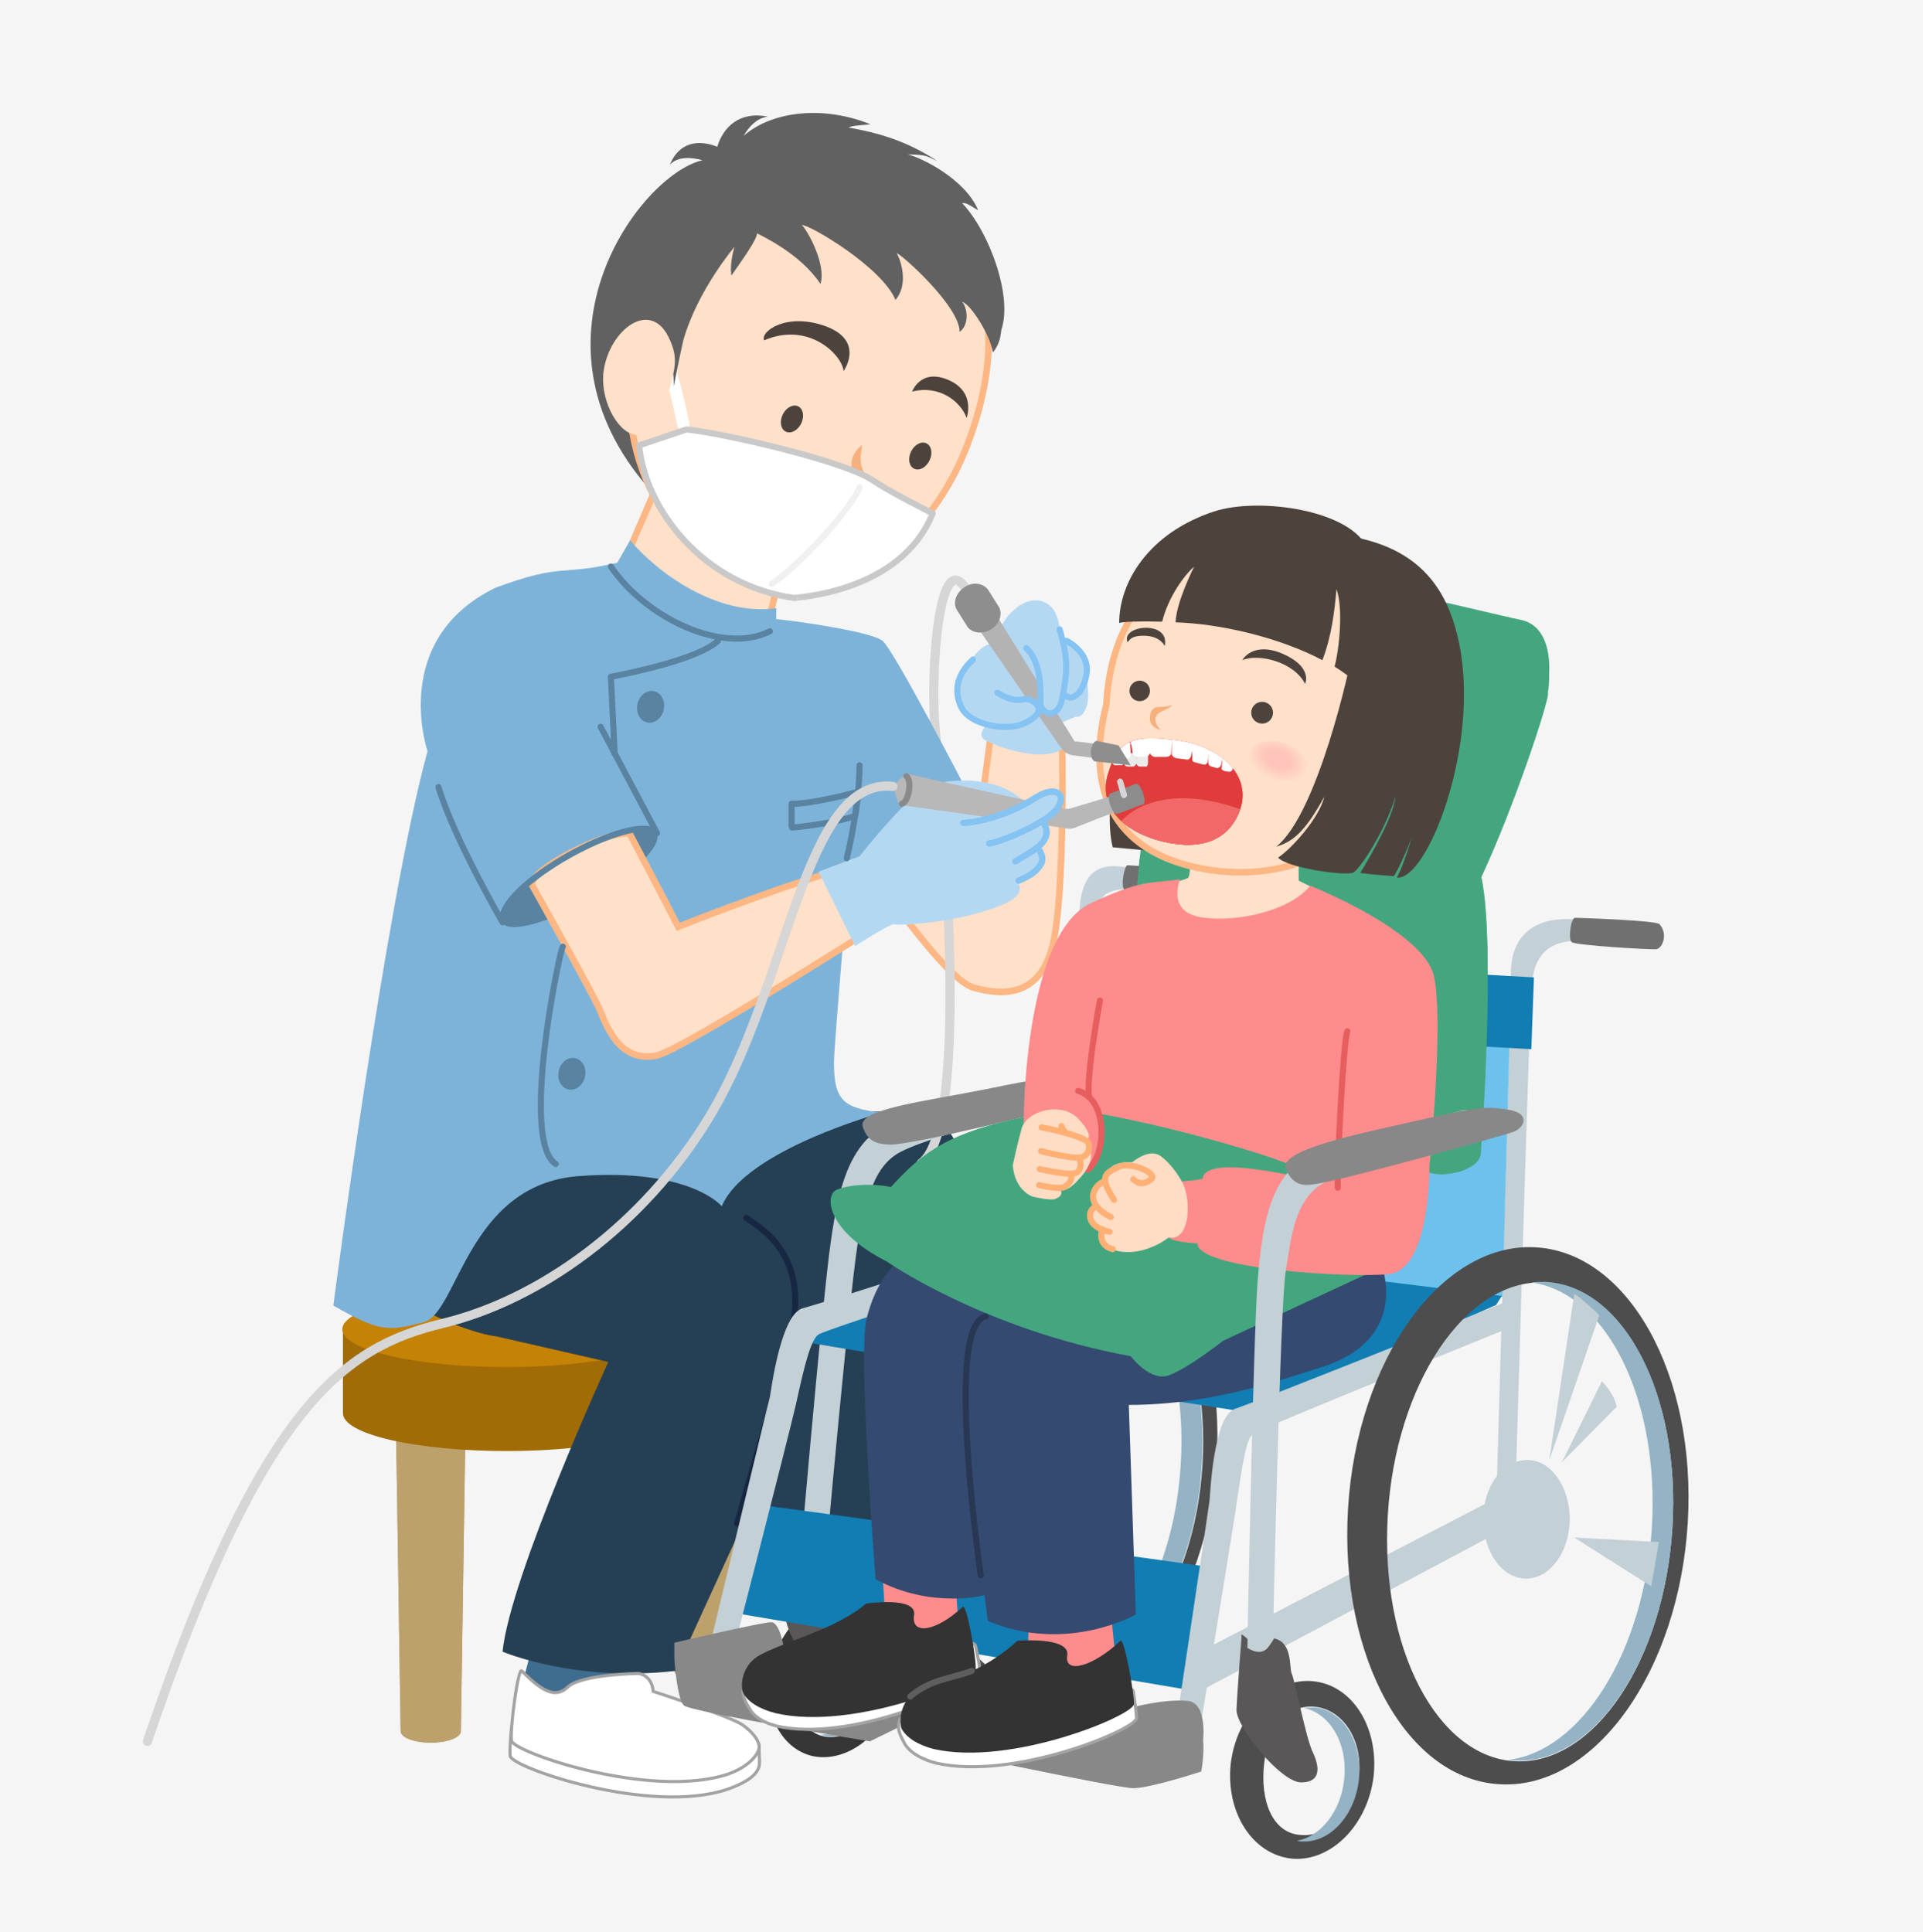 <?xml version="1.0" encoding="utf-8"?>
<!-- Generator: Adobe Illustrator 27.9.0, SVG Export Plug-In . SVG Version: 6.00 Build 0)  -->
<svg version="1.1" id="_レイヤー_2" xmlns="http://www.w3.org/2000/svg" xmlns:xlink="http://www.w3.org/1999/xlink" x="0px"
	 y="0px" viewBox="0 0 300 301.5" style="enable-background:new 0 0 300 301.5;" xml:space="preserve">
<style type="text/css">
	.st0{fill:#F5F5F5;}
	.st1{fill:#44A67F;}
	.st2{fill:#BDA16D;}
	.st3{fill:#A16B05;}
	.st4{fill:#C48206;}
	.st5{fill:#3F6D8F;}
	.st6{fill:#254054;}
	.st7{fill:#FFE0C9;stroke:#FCB784;stroke-width:1.023;stroke-miterlimit:10;}
	.st8{fill:none;stroke:#D6D6D6;stroke-width:1.432;stroke-linecap:round;stroke-miterlimit:10;}
	.st9{fill:#7EB3D9;}
	.st10{fill:#B5D8F2;}
	.st11{fill:none;stroke:#85C3F2;stroke-width:0.951;stroke-linecap:round;stroke-linejoin:round;}
	.st12{fill:#5983A1;}
	.st13{fill:none;stroke:#172742;stroke-width:0.951;stroke-linecap:round;stroke-linejoin:round;}
	.st14{fill:#FFFFFF;stroke:#A3A3A3;stroke-width:0.481;stroke-miterlimit:10;}
	.st15{fill:#4D4D4D;}
	.st16{fill:#94B4C5;}
	.st17{fill:#C2D1DA;}
	.st18{fill:#C3D0D6;}
	.st19{fill:#363636;}
	.st20{fill:#595757;}
	.st21{fill:#888888;}
	.st22{fill:#717071;}
	.st23{fill:#117DB3;}
	.st24{fill:#6DC1ED;}
	.st25{fill:#FF8C8C;}
	.st26{fill:#333333;}
	.st27{fill:#354A70;}
	.st28{fill:#FFDCC4;}
	.st29{fill:none;stroke:#FFB075;stroke-width:0.951;stroke-linecap:round;stroke-miterlimit:10;}
	.st30{fill:#4D433D;}
	.st31{fill:#FFE0C9;}
	.st32{fill:url(#SVGID_1_);}
	.st33{clip-path:url(#SVGID_00000151505557080722931260000003252806073985750710_);}
	.st34{fill:#F24B4B;}
	.st35{fill:#E03C3C;}
	.st36{fill:#F29696;}
	.st37{fill:#F0F0F0;}
	.st38{fill:#EBEBEB;}
	.st39{fill:#FFFFFF;}
	.st40{fill:#F26868;}
	.st41{fill:#B8B8B8;}
	.st42{fill:#8C8C8C;}
	.st43{fill:none;stroke:#8A8A8A;stroke-width:0.951;stroke-linecap:round;stroke-linejoin:round;}
	.st44{fill:#D6D6D6;}
	.st45{fill:#B3B3B3;}
	.st46{fill:#8E8E8E;}
	.st47{fill:#F5B07C;}
	.st48{fill:none;stroke:#E65E5E;stroke-width:0.951;stroke-linecap:round;stroke-linejoin:round;}
	.st49{fill:none;stroke:#283854;stroke-width:0.951;stroke-linecap:round;stroke-linejoin:round;}
	.st50{fill:#616161;}
	.st51{fill:none;stroke:#FFFFFF;stroke-width:1.913;stroke-linecap:round;stroke-linejoin:round;}
	.st52{fill:#FFFFFF;stroke:#C9C9C9;stroke-width:0.951;stroke-linecap:round;stroke-linejoin:round;}
	.st53{fill:none;stroke:#F0F0F0;stroke-width:0.951;stroke-linecap:round;stroke-linejoin:round;}
	.st54{fill:none;stroke:#5983A1;stroke-width:0.951;stroke-linecap:round;stroke-linejoin:round;}
	.st55{fill:none;stroke:#5E5E5E;stroke-width:0.951;stroke-linecap:round;stroke-linejoin:round;}
</style>
<g>
	<rect class="st0" width="300" height="301.5"/>
	<path class="st1" d="M223.6,177l-44.6-8.8c-2.1-0.4-1.5,0.4-3.2-4.6c-1.7-5,5.7-57.4,6.8-62.2c1.3-5.8,2.2-11.7,8.8-12.3
		s40.8,8,45.8,9c4.8,0.9,4.7,7.8,4.3,9.8l0,0.3c0.2,1-5.2,17.6-10.6,29.1c2.6,10.3,0,37.2,0,37.2C230.7,176.7,225.7,177.5,223.6,177
		L223.6,177z"/>
	<path class="st1" d="M223.6,175.6l-44.6-8.8c-2.1-0.4-1.5,0.4-3.2-4.6c-1.7-5,5.7-57.4,6.8-62.2c1.3-5.8,2.2-11.7,8.8-12.3
		s40.8,8,45.8,9s4.7,7.8,4.3,9.8l0,0.3c0.2,1-5.2,17.6-10.6,29.1c2.6,10.3,0,37.2,0,37.2C230.7,175.2,225.7,176,223.6,175.6
		L223.6,175.6z"/>
	<path class="st2" d="M71.9,270.1c0,1-2.1,1.8-4.7,1.8c-2.6,0-4.7-0.8-4.7-1.8L61.8,224h10.8L71.9,270.1z"/>
	<path class="st2" d="M71.9,270.1c0,1-2.1,1.8-4.7,1.8c-2.6,0-4.7-0.8-4.7-1.8L61.8,224h10.8L71.9,270.1z"/>
	<path class="st2" d="M114.6,260.7c0,0.9-2.1,1.7-4.7,1.7s-4.7-0.8-4.7-1.7l-0.7-44.4h10.8L114.6,260.7L114.6,260.7z"/>
	<path class="st3" d="M104.7,220.5c0,3.2-11.5,5.9-25.6,5.9s-25.6-2.6-25.6-5.9v-13.1h51.3V220.5z"/>
	<ellipse class="st4" cx="79" cy="207.4" rx="25.6" ry="5.9"/>
	<path class="st5" d="M81.5,262.7l2.9-11.1l14.2,2.6c0,0-0.9,8.9-0.6,9.7c0,0-5.7,3.7-10.4,2.9C83,265.9,81.5,262.7,81.5,262.7
		L81.5,262.7z"/>
	<path class="st6" d="M62,199.4c-2.4,3.1,10.8,8.6,15.4,9.1l17.5,4c0,0-15.3,33.4-16.5,45.2c0,0,11.2,4.8,27,3l10.2-22.3l30.8,0.9
		c0,0,14.3-65-3.6-65.8l-9.3-0.1c0,0-36.4,6.4-41.5,7C87,181.1,71.1,187.6,62,199.4L62,199.4z"/>
	<path class="st7" d="M132.7,131.2c0,0,14.1,21.5,19.2,22.9c4.6,1.3,10.3,1.4,12.3-6.5c2-7.9,1.5-32.2,1.5-32.2l-11-1.7l-2.4,18
		l-5.9-10.8C144.6,118.5,131.4,124.7,132.7,131.2L132.7,131.2z"/>
	<path class="st7" d="M102.4,76l-5.3,12.3c0,0,9.2,11.3,22.9,8.2l3.5-14.1L102.4,76L102.4,76z"/>
	<path class="st8" d="M150.5,91.6c-4.1-5.9-5.4,13.9-4.6,22.2c0.8,8.3,5.9,61.9-2.2,67.7"/>
	<path class="st9" d="M96.3,87.8l2-3.5c4.2,5,13.5,11.9,22.8,10.6v1.7c2.4,0.2,14.8,1.9,16.6,3.4c1.8,1.5,13.2,23.5,13.2,23.5
		c-6.8,0-16.3,9.3-18.3,12.3c-0.3,1-2.5,28.1-2.5,29.8c0,6.1,1.4,7.3,7.5,8c0,0-21.3,5.8-25,14.6c0,0-4.9-6-22.3-4.7
		s-18.8,21.3-24.2,22.8c-5.4,1.4-6.8,1.6-14.1-2.6c0,0,8.2-62.9,14.7-86.5c0,0-6-17.4,10.6-25.5C87.8,87.8,87.3,89.9,96.3,87.8
		L96.3,87.8z"/>
	<path class="st10" d="M169.5,106.1c0.5-0.6,0-3.3-0.7-3.9c-0.7-0.6-2.7-2.4-2.7-2.4l-0.9-2.4c-0.6-4-4.1-4.7-6.7-2.5
		c-2.4,1.9-2.6,3.9-3.7,5.5l-0.3,0.1c-2.7,0.2-8.1,9.2-2.2,12c0,0,0.4,0.4,0.7,0.4c1.9,0-0.6,1,0.3,2.3c0.3,0.5,8.5,4.1,12.4,1.7
		c0.2-0.1-0.5-4-0.5-4l2.7-1.1c0,0,0.9,0.4,1.6-1.5C170.1,108.4,169.5,106.1,169.5,106.1L169.5,106.1z"/>
	<path class="st11" d="M166.4,108.6c0.3,0.5,2.4,0.5,3.1-3.4c0.6-3.4-3.1-5.2-3.1-5.2"/>
	<ellipse transform="matrix(0.866 -0.5 0.5 0.866 -56.394 63.552)" class="st12" cx="90.4" cy="137" rx="13.9" ry="3.7"/>
	<path class="st7" d="M98.3,130.2c0,0,5.9,11.2,7.5,14.4c0,0,22.1-8.8,30.6-10.2l2.9,8.5c0,0-33.1,21.1-36.9,21.8
		c-5.7,1.1-7.7-4.4-8.9-7.3c-1.3-2.9-10.6-19.5-10.6-19.5C83.7,134.8,96.5,129,98.3,130.2L98.3,130.2z"/>
	<path class="st10" d="M158.9,137.4c0.4,1.7,0.7,2.8-4.8,4.6c-5.5,1.8-12.7,2.5-14.8,2.2c-1.5,0.6-5.9,3.4-5.9,3.4l-5.7-11.6
		l6.4-2.4c0,0,8.3-10.6,11.5-11.3c6.3-1.3,11.5-0.1,14.5,3.1c3.5-2.2,4.4-1.6,5-0.9c1.6,1.7-1.4,2.6-2.9,3.9
		c1.8-0.4,1.5,2.5-0.2,4.2C163.6,133.4,161.3,137.1,158.9,137.4L158.9,137.4z"/>
	<path class="st13" d="M116.4,190c3,2.1,10.7,6.5,6.4,20.9c-4.3,14.3-7.8,26.8-7.8,26.8"/>
	<path class="st14" d="M118.4,272.2c0,1.4,0.2,3,0,3.5c-0.5,1.6-2.7,2.7-5,3.5c-12,4-33.5-3.4-33.8-5.2c-0.1-0.6,0-2.4,0.2-4.4
		C80,266.6,118.4,271.6,118.4,272.2z"/>
	<path class="st14" d="M81.4,260.7c3.8,3.9,5.6,4,7.2,2.5c2.2-2,11-2.1,11-2.1s2.1,0.2,2.3,2.8c0,0,12,3.9,13.9,5.2
		c2.4,1.7,2.8,3.2,2.6,3.8c-0.5,1.6-2.5,3.1-4.8,3.9c-12,4-33.5-3.4-33.8-5.2C79.5,270.2,80.8,260.1,81.4,260.7L81.4,260.7z"/>
	<g>
		<g>
			<path class="st15" d="M160.8,267.2c14.6,0.6,27.6-17,29-39.3s-9.3-40.8-24-41.4c-14.6-0.6-27.6,17-29,39.3
				S146.2,266.6,160.8,267.2L160.8,267.2z M143.1,226.7c1.2-19.9,12.2-35.6,24.5-35.1c12.3,0.5,21.2,17,20,36.9
				c-1.2,19.9-12.2,35.6-24.5,35.1C150.8,263.1,141.9,246.6,143.1,226.7z"/>
			<path class="st16" d="M184.2,228.5c1.2-19.2-7.1-35.3-18.8-36.8c0.7-0.1,1.4-0.1,2.1-0.1c12.3,0.5,21.2,17,20,36.9
				c-1.2,19.9-12.2,35.6-24.5,35.1c-0.4,0-0.8-0.1-1.2-0.1C173.3,262.2,183.1,247.2,184.2,228.5L184.2,228.5z"/>
			<path class="st17" d="M157.9,227.3c0,4.9,2.9,9,6.7,9c3.7,0,6.7-4,6.8-8.9c0-4.9-2.9-9-6.7-9C161,218.4,158,222.3,157.9,227.3z"
				/>
		</g>
		<path class="st18" d="M236.6,232.1l-48.8,25.3l-0.1,6.2l49.2-26.2C236.9,237.4,237.9,232.4,236.6,232.1z"/>
		<g>
			<path class="st18" d="M163.3,169.6c0,0-25.5,5.3-28.2,8.3c-2.7,3-4.3,7.2-5.5,15.9c-1.3,8.8-5.3,55.4-5.3,55.4s2.1,1.6,3.4-0.1
				c1.4-1.7,0.7-1.2,0.7-1.2s4.5-50.9,5.7-55.5s1.8-9.6,5.6-12.2c3.8-2.7,24.8-7.8,25.5-7.8C165.9,172.6,167.5,169.8,163.3,169.6
				L163.3,169.6z"/>
			<g>
				<path class="st19" d="M126.8,274c5.4,1.1,11.2-3.4,13.1-10.2s-1-13.3-6.4-14.4c-5.4-1.1-11.2,3.4-13.1,10.2
					C118.6,266.4,121.5,272.8,126.8,274L126.8,274z M125,260.3c1.3-4.9,4.4-8,8.3-7.2c3.9,0.8,5.9,5.5,4.6,10.4
					c-1.3,4.9-5.6,8.2-9.5,7.4C124.6,270,123.7,265.2,125,260.3L125,260.3z"/>
				<path class="st16" d="M135.9,263.2c1.3-4.7-0.5-9.2-4.1-10.3c0.5,0,1,0,1.5,0.1c3.9,0.8,5.9,5.5,4.6,10.4
					c-1.3,4.9-5.6,8.2-9.5,7.4c-0.2,0-0.3-0.1-0.5-0.1C131.4,270.6,134.8,267.5,135.9,263.2L135.9,263.2z"/>
				<path class="st20" d="M129.1,243c0,0-2.6,0.9-3.6-0.3c-1-1.2-0.7-0.5-0.7-0.5s-1.9,7.5-2.2,9.8c-0.4,2.3,4.6,10.5,7.4,10.9
					c2.8,0.4,3-1.8,2.3-3.9c-0.7-2.1-1-10.1-1.2-11C130.7,247.1,131.8,243.8,129.1,243L129.1,243z"/>
			</g>
			<path class="st21" d="M166.6,172.6c2-0.5,3.3-2.6-0.7-3.5c-4-0.9-2.9-1-12.4,0.9c-9.6,1.9-19.8,3.1-18.9,5.8
				c0.8,2.6,2.7,2.7,4.2,2.8C142.7,178.6,164.9,173,166.6,172.6z"/>
		</g>
		<path class="st17" d="M168.7,227.9c0,0,3.6,1.9,1.1,3.7S146.7,246,146.7,246l-2.7-3.3L168.7,227.9L168.7,227.9z"/>
		<g>
			<path class="st17" d="M170.6,230.3c0,0,0.7-85.9,1.1-86.7c0.3-0.8-2.1-4.9,4.6-4.9c0,0,2.4-3,0-3.3c-2.4-0.3-7.8-1.7-7.9,7.4
				c-0.1,9-2.5,87-2.5,87S168.5,232.7,170.6,230.3L170.6,230.3z"/>
			<path class="st22" d="M184.3,136.1c-0.5-0.6-7.9-1.1-8.4-1.1s-1.1,3.3-0.5,3.8c0.5,0.5,7.2,1.2,8.1,1.1
				C184.4,139.8,185.8,137.7,184.3,136.1L184.3,136.1z"/>
		</g>
		<g>
			<path class="st18" d="M236.3,237c0,0,2.4-83.3,2.7-84.1c0.3-0.8,0.4-6.1,7-6.1c0,0,2.4-3,0-3.3c-2.4-0.3-10.3-0.5-10.3,8.5
				c-0.1,9-2.4,87.1-2.4,87.1S234.2,239.4,236.3,237z"/>
			<path class="st22" d="M258.9,144.2c-0.5-0.6-12.6-1-13.2-1s-1.1,3.3-0.5,3.8s12.3,1.2,13.2,1.1
				C259.3,148,260.3,145.8,258.9,144.2L258.9,144.2z"/>
		</g>
		<path class="st23" d="M189.5,244.6c0,0-68.7-9.6-71.1-9.8l-6,16.5l73.8,12.5L189.5,244.6L189.5,244.6z"/>
		<polygon class="st24" points="170.4,156.9 169.7,196.7 234.4,202.3 235.6,158.7 		"/>
		<path class="st23" d="M233.4,203.6l-37.8,16.9c0,0-70.6-10.9-72.4-11.6c-1.8-0.7,46.3-14.7,46.3-14.7l64.8,8L233.4,203.6
			L233.4,203.6z"/>
		<polygon class="st23" points="239.3,152.5 168,148.5 167.9,159.7 238.9,163.7 		"/>
		<g>
			<path class="st18" d="M169.4,194.3c0,0-40.5,13.1-41.7,13.9s-2.2,4.8-3.5,10.8c-1.4,6-10,39.4-10,39.4s-1,1.7-3.3,0.7
				c-2.2-1,0.1-3.4,0.1-3.4s8.8-36.7,9.1-37.7c0.2-1,1.7-13.1,5.2-13.9c3.5-0.9,43.7-13.9,43.7-13.9S171.2,190.4,169.4,194.3
				L169.4,194.3z"/>
			<path class="st21" d="M145.1,264.5l-22.8-7.3c0,0-0.6-4.1-2-4.1s-15.1,3.2-15.1,3.2v2.5c0,0,0.4,6.3,1.5,7.3c1.1,1,29,5.6,29,5.6
				l9.4-4.6L145.1,264.5L145.1,264.5z"/>
		</g>
		<g>
			<path class="st18" d="M234.7,207.5c0,0-38.1,15.4-39.2,16.2c-1.1,0.8-1.7,4.9-2.6,11s-6.5,40-6.5,40s-2,1.3-4.4,0.4
				c-2.3-0.9,1-2.8,1-2.8s5.6-37.2,5.7-38.2s0.6-13.2,4-14.3c3.4-1.1,42.3-16.7,42.3-16.7"/>
			<path class="st21" d="M185.4,265.4c-3.6-0.4-8.8,1-8.8,1l-22.2-1.9l-11.5,5.9v1.9c0,0,31.2,6.7,33.9,6.7c2.7,0,10.6-2.6,10.6-2.6
				s0.5-2.5,0.3-4.9C187.9,268.9,187.6,265.7,185.4,265.4L185.4,265.4z"/>
		</g>
	</g>
	<path class="st1" d="M177.8,134c-1.6,15.7-2.8,30.6-2,33.4c1.7,5.9,1.1,4.9,3.2,5.4l44.6,10.3c2.1,0.5,7-0.5,7.4-3
		c0,0,2.1-26.7,0.5-40.5L177.8,134L177.8,134z"/>
	<path class="st14" d="M116.2,262.8c-0.8,1.6,0.4,3.2,0.7,3.7c0.7,1.5,2.8,2.6,5.2,3c12.2,2.1,30.7-6.7,30.8-8.5
		c0-0.6-0.3-2.3-0.7-4.2C151.5,253.9,116.4,262.2,116.2,262.8L116.2,262.8z"/>
	<path class="st25" d="M137.5,242.6l0.8,13c0,0,7.8,2.2,11.4,0.2l-1-13.9l-12.4,1.3"/>
	<path class="st26" d="M150.2,250.7c-4.3,4-8.1,4.4-7.6,1.3c0.5-3-7.5-1.8-7.5-1.8s-1.4,1.4-5.3,3.3c-4.4,2.1-10.3,3.8-12.1,5.3
		c-2.2,1.8-2.1,4.6-1.8,5.2c0.6,1.5,2.7,2.7,5.1,3.3c12.1,2.8,31-5,31.2-6.8C152.4,259.1,150.8,250.1,150.2,250.7L150.2,250.7z"/>
	<path class="st14" d="M140.5,268.1c-0.9,1.6,0.3,3.2,0.5,3.7c0.7,1.5,2.7,2.7,5.1,3.3c12.1,2.7,31-5.2,31.2-7
		c0-0.6-0.2-2.3-0.5-4.2C176.2,261,140.8,267.6,140.5,268.1L140.5,268.1z"/>
	<path class="st25" d="M160.6,250.2l-0.4,11.4H160c0,0,10.7,2.6,14.4,0.7l-1.4-13.7l-12.4,1.3"/>
	<path class="st26" d="M174.8,256c-4.2,4-8.8,5.3-8.3,2.3c0.5-3-7.8-2.3-7.8-2.3s-2.4,2.4-6.2,4.3c-4.4,2.1-8.3,2.6-10.1,4
		c-2.2,1.8-2,4.6-1.8,5.3c0.7,1.5,2.7,2.7,5.1,3.3c12.1,2.7,31-5.2,31.2-7C177,264.5,175.4,255.5,174.8,256L174.8,256z"/>
	<path class="st27" d="M177.2,251.9c0,0-10.8,6.2-23.1,1l-0.5-4c0,0-8.4,2.2-17-2.5c0,0-2.8-35.3-1.4-40.7c1.4-5.4,4.1-10,10.8-12.2
		c6.7-2.2,20.7-7,20.7-7l48.9,11.1c0,0,4.4,11.5-9.7,15.8c-5.6,1.7-16.5,5.8-29.8,5.8L177.2,251.9L177.2,251.9z"/>
	<path class="st1" d="M158.3,174.6c-11.3,2.5-15,5.9-19.3,10.6c-3-0.6-6.3-0.4-8.4,0.4c-2.1,0.8-1.6,6.5,7.7,11.2
		c0,0,15.1,10.6,38.1,14.8c0,0,3,4,5.9,3s8.5-5.4,8.5-5.4l27.1-12.6c0,0-0.4-12.8-33.5-20.4C164.1,171.6,164.6,173.3,158.3,174.6
		L158.3,174.6z"/>
	<g>
		<path class="st28" d="M176.7,181.3c0.1-0.1,2.4-2,4.1-1.1c1.6,1,3.1,3.2,3.6,4.2l2.8-0.2c0,0,1.3,7.8-1,9.4l-3.9-0.5
			c-1.4,1.1-4.7,2.8-7.9,2.1c-3.2-0.7-2.7-3.1-2.4-3.5c-2.3-1.2-1.7-3.4-1.3-3.7c-0.2-1.3-0.9-3.1,1.6-3.9
			C172.8,180.7,176.5,181.5,176.7,181.3z"/>
		<path class="st29" d="M176.8,184c1.3,1.2,2.3,0.3,2.8,0c1.1-0.9-3.2-2.9-5.2-1.9c-2,1-3,1.4-0.6,5.1"/>
		<path class="st29" d="M172.4,184.3c-1.4,0.3-3.8,3.2,0.9,5.6"/>
		<path class="st29" d="M172,191.8c-0.2,0.4-0.7,2.5,1.6,3.1"/>
		<path class="st29" d="M170.7,188.4c-1,0.6-1.3,3,2.4,3.8"/>
	</g>
	<g>
		<path class="st30" d="M174.6,113.1c0,0-2.5,13.6-1,19.1l10.7,1l-1.6-18.6L174.6,113.1L174.6,113.1z"/>
		<path class="st31" d="M202.6,134.3v3.1c0,0,3.5,1.7,4.8,2.5c0,0-6.8,9.1-16.8,6.9s-10.6-8.2-10.6-8.2s4.8-1.3,5.3-1.6
			c0.5-0.3,0.3-3,0.3-3L202.6,134.3L202.6,134.3z"/>
		<path class="st7" d="M217.6,118.9c3.4-13.2-4.4-28.3-17-31.6c-12.5-3.2-26.9,3.1-28,22.6c-3.7,14.8,2.4,23.4,15.3,25.7
			C200.8,137.9,214.2,132.2,217.6,118.9L217.6,118.9z"/>
		
			<radialGradient id="SVGID_1_" cx="355.517" cy="1460.165" r="6.556" gradientTransform="matrix(0.705 0.284 0.187 -0.464 -324.337 695.004)" gradientUnits="userSpaceOnUse">
			<stop  offset="0.39" style="stop-color:#FFC4BB"/>
			<stop  offset="1" style="stop-color:#FFE0C9"/>
		</radialGradient>
		<path class="st32" d="M195,117.3c0.7-1.7,3.3-2.2,5.8-1.2c2.5,1,4,3.2,3.4,4.9c-0.7,1.7-3.3,2.2-5.8,1.2
			C195.8,121.2,194.3,119,195,117.3z"/>
		<circle class="st30" cx="196.9" cy="111.2" r="1.7"/>
		<circle class="st30" cx="177.8" cy="107.8" r="1.6"/>
		<path class="st30" d="M175.9,100.2c-1.1-2.7,6.7-3.5,5.8,0.6c0,0-0.6-1.5-3-1.6C176.3,99.1,176.2,100,175.9,100.2L175.9,100.2z"/>
		<path class="st30" d="M193.8,103c2.6-1.1,8.1,0.3,9.8,3.7c0,0,1.3-2.6-3.5-4.7C195.4,100,193.8,103,193.8,103z"/>
		<path class="st30" d="M209.4,83.5l1.7,17.5c-0.4,3-5.6,26.1-12,31.1c2.3-0.7,4.3-1.9,7.5-7.8c-0.8,3.4-5.2,8.2-7.2,9.5
			c1.3,1.6,10.8,3,11.8,2.3c1.1-0.7,5-6.7,6.5-11.8c-0.3,2.9-3.3,8.3-5.5,11.9c1.4,0.2,3.8,0.4,5.2,0.5c0.3,0,3.3-6.4,3.6-8.6
			c0.1-0.3-2,7.2-3.1,8.8c4.7,0.7,13.1-20.6,9.7-36.7C226,92.7,222.1,85.2,209.4,83.5L209.4,83.5z"/>
		<g>
			<defs>
				<path id="SVGID_00000165230909100657862370000008290506988398898305_" d="M193.2,127c-1.7,3.9-5.6,5.8-11.8,4.3
					c-6.8-1.7-10.1-5.9-8.5-10.7c1.5-4.9,3.5-5.9,9.7-5.2C189.9,116,195.9,120.8,193.2,127L193.2,127z"/>
			</defs>
			<clipPath id="SVGID_00000011740784938789100500000015450603875437877939_">
				<use xlink:href="#SVGID_00000165230909100657862370000008290506988398898305_"  style="overflow:visible;"/>
			</clipPath>
			<g style="clip-path:url(#SVGID_00000011740784938789100500000015450603875437877939_);">
				<path class="st34" d="M193.7,128.7c-1.9,5.4-7.5,6.9-13,4.1c-6.2-3.2-9.4-7.4-7.9-12.3c1.5-4.9,3.5-5.9,9.7-5.2
					C189.9,116,196,122.3,193.7,128.7L193.7,128.7z"/>
				<path class="st35" d="M195.1,129.2c-2.1,6.1-8.5,7.9-14.7,4.7c-7-3.6-10.7-8.3-8.9-13.9s3.9-6.7,10.9-5.9
					C190.7,114.9,197.6,122.1,195.1,129.2L195.1,129.2z"/>
				<g>
					<g>
						<path class="st36" d="M173.9,116.4c0,0-0.6-1.9,0.3-3.4c0,0,14.6-2,19.8,3.8c0,0-0.4,2.5-1.5,2.8
							C192.4,119.6,189.3,114.8,173.9,116.4z"/>
						<g>
							<path class="st37" d="M175,119.4l-0.8,0c-0.2,0-0.5,0.1-0.7-0.5l-0.1-1.2c0-0.3,0.3-0.7,0.6-0.7l0.5-0.1
								c0.6,0,0.8,0.4,0.8,0.6l0.1,1.2C175.4,119,175.2,119.4,175,119.4L175,119.4z"/>
							<path class="st38" d="M176.8,119.6l-0.8,0c-0.2,0-0.5,0-0.6-0.4l0-1c0-0.3,0.4-0.6,0.6-0.6l0.5-0.1c0.6,0,0.8,0.4,0.8,0.5
								l0.1,1.1C177.2,119.3,177,119.6,176.8,119.6L176.8,119.6z"/>
							<path class="st38" d="M178.7,119.6h-0.8c-0.2,0-0.5,0-0.6-0.5l0-1.1c0-0.3,0.4-0.6,0.6-0.6l0.5-0.1c0.6,0,0.8,0.4,0.7,0.6
								l0,1.1C179.1,119.4,178.9,119.7,178.7,119.6L178.7,119.6z"/>
							<path class="st39" d="M176,118.3l-0.9,0c-0.3,0-0.6,0.1-0.8-0.5l-0.1-1.3c0-0.4,0.4-0.8,0.6-0.8l0.6-0.2
								c0.6,0,0.9,0.4,0.9,0.6l0.1,1.4C176.5,117.9,176.3,118.3,176,118.3L176,118.3z"/>
							<path class="st39" d="M178.9,118l-1.3,0.1c-0.4,0-0.9-0.2-0.9-0.7l-0.3-1.8c-0.1-0.7,0.6-1.1,1-1.1l0.8,0
								c0.9,0,1.3,0.3,1.4,1l-0.1,1.8C179.4,117.6,179.2,118,178.9,118L178.9,118z"/>
							<path class="st39" d="M181.9,118.1h-1.8c-0.4-0.1-0.7-0.4-0.7-0.7l-0.1-2c0-1.2,1-1.3,1.3-1.2h0.8c0.8,0,1.6,0.6,1.4,1.4
								l-0.1,2C182.7,117.9,182.2,118.1,181.9,118.1L181.9,118.1z"/>
							<path class="st39" d="M185.1,118.5l-1.6-0.2c-0.4-0.1-0.7-0.4-0.7-0.7l0-1.9c0-0.9,0.6-1.1,1.1-1.1h1
								c0.4,0.1,1.6,0.6,1.3,1.7l-0.4,1.7C185.7,118.3,185.4,118.6,185.1,118.5L185.1,118.5z"/>
							<path class="st39" d="M189.7,119.8l-0.7-0.2c-0.5-0.1-0.5-0.6-0.5-0.8l0.1-1.3c0-0.4,0.4-1,0.8-0.8l0.6,0
								c0.3,0.1,0.9,0.4,0.8,1.3l-0.3,1.3C190.5,119.5,190.1,120,189.7,119.8L189.7,119.8z"/>
							<path class="st39" d="M187.8,119.3l-1.2-0.3c-0.3-0.1-0.5-0.1-0.6-0.4v-1.7c0.1-1.1,0.6-1.3,1-1.2l0.7,0.1c1,0.2,1,0.8,1,1.4
								l-0.3,1.7C188.4,119,188.1,119.4,187.8,119.3L187.8,119.3z"/>
						</g>
					</g>
					<path class="st39" d="M191.6,120.4l-0.6-0.1c-0.3-0.1-0.5-0.3-0.4-0.5l0.1-1.4c0-0.2,0.4-0.7,0.6-0.7l0.6,0.1
						c0.7,0.2,0.7,1,0.6,1.1l-0.2,1.1C192.3,120.2,192,120.5,191.6,120.4L191.6,120.4z"/>
				</g>
				<path class="st40" d="M174.3,129.1c0.9-2.2,7.7-7.8,21.3-2l0.6,4.1l-8.5,5.2L174.3,129.1z"/>
			</g>
		</g>
		<g>
			<path class="st41" d="M167.8,129.1c-0.5,0.2-0.9,0.3-1.7,0.1c0,0-24.8-3.5-25.6-3.6c-0.5,0-1.1-2.9-1.1-2.9s1.6-2.1,2.4-1.9
				c0.7,0.2,24.3,5.4,24.3,5.4c0,0,0.4,0,0.6,0c0.2,0,6.7-2,6.7-2l0.9,2.4C174.1,126.6,168,129,167.8,129.1L167.8,129.1z"/>
			<g>
				<path class="st42" d="M178.3,123.7c-0.3-0.9-0.8-1.5-1.1-1.4l0,0l-4,1.5l0,0c-0.3,0.1-0.3,0.9,0,1.8c0.3,0.9,0.8,1.5,1.1,1.4
					l0,0l4-1.5l0,0C178.7,125.4,178.6,124.6,178.3,123.7z"/>
				<path class="st43" d="M141.4,121.1c0.4,0.3,0.6,1.2,0.4,2.3s-0.6,1.9-1.1,2"/>
			</g>
			<path class="st44" d="M174.6,121.5L174.6,121.5c0.3-0.1,0.5,0.1,0.6,0.3l0.6,2.1c0.1,0.3-0.1,0.5-0.3,0.6l0,0
				c-0.3,0.1-0.5-0.1-0.6-0.3l-0.6-2.1C174.2,121.8,174.4,121.6,174.6,121.5z"/>
		</g>
		<g>
			<path class="st45" d="M172.6,118.5l-4.8-0.6c-1,0-1.8-0.6-2.2-1.1c0,0,0,0,0,0c0,0-13-18.7-13.5-19.5c-0.5-0.8,0.5-1.6,0.9-1.9
				c0.4-0.3,1.6-0.7,2.1,0c0.4,0.7,12.5,20.2,12.5,20.2c0.1,0.1,0.2,0.2,0.3,0.1c0.1,0,0.1,0,0.2,0l4.8,0.6L172.6,118.5L172.6,118.5
				z"/>
			<g>
				<path class="st46" d="M150.5,91.6c-1.4,0.9-1.9,2.5-1.2,3.6l1.7,2.7h0c0.8,0.9,2.3,1.1,3.6,0.3s1.8-2.2,1.3-3.4h0l-1.7-2.7
					C153.5,91,151.8,90.7,150.5,91.6L150.5,91.6z"/>
				<path class="st46" d="M171.1,115.6c-0.4,0-0.8,0.7-0.9,1.5s0.2,1.6,0.6,1.7l5.6,0.6l-1.9-3.1L171.1,115.6L171.1,115.6z"/>
			</g>
		</g>
		<path class="st47" d="M182.8,110c0,0.4-1.8,1-2.2,1.4c-0.4,0.4-0.7,1.4,0.5,2.5c0,0-1.9-0.4-1.7-2c0.1-1.2,0.6-1.6,1.5-1.6
			C181.6,110.3,182.3,110.2,182.8,110L182.8,110z"/>
		<path class="st30" d="M213.4,85.7c-2.5-6.1-16.9-8.2-24-5.9c-10.3,3.4-14.8,11.1-14.8,17.4c0.6-0.2,3.1-0.3,6.7-0.2
			c1-4,3.6-7.4,5-8.6c0,0-2.8,5.5-2.9,8.7c6.8,0.2,16.1,2.3,22.9,5.9c1.4-3.6,1.9-7.6,2.2-11.1c1.1,3.1,0.4,9.6-0.3,12.1
			c2.7,1.7,4.9,3.6,6,5.8C217.9,104.4,223.5,93.6,213.4,85.7L213.4,85.7z"/>
	</g>
	<path class="st25" d="M159.8,178.3c-0.3,0.9-0.8-32.2,10.4-37.4c8.1-3.7,8.8-3,13.9-3.7c0,0-2,4.7,2.7,5.8
		c4.9,1.1,14.1-0.5,17.6-4.8c0,0,17.7,7,19.3,14.1c1.6,7.1-0.7,29.7-0.7,29.7s0.2,16.2-6.4,16.8c-5.7,0.6-29.8-0.7-29.8-4.8
		c-1.6-0.1-3.7-0.3-4.5-0.9c3.6,0.6,3.5-6.4,2.1-8.7c0.8-0.3,1.2,0,3.2-0.5c0.6-3.8,13.9-0.4,18,0.3c0.3-1.9-20.5-8-33.9-10.4
		c1.6,4-1.2,8.2-3.2,9.1c2-3.8,1.1-7.6-0.8-8.4C165.4,173.8,162,172.1,159.8,178.3L159.8,178.3z"/>
	<path class="st10" d="M154.3,131.6c1.5-0.1,9.3-3.2,10.8-5.7c1.2-1.9-0.3-3.5-3.6-1.4c-5.1,3.3-10.4,3.9-11.2,3.9L154.3,131.6
		L154.3,131.6z"/>
	<g>
		<path class="st11" d="M158.4,134.4c2.7-1.7,3.8-2.1,4.6-3.5s-0.4-2.8-0.4-2.8"/>
		<path class="st11" d="M158.9,137.4c1.7-0.7,2.8-1.4,3.5-2.6c0.7-1.2-0.6-2.6-0.6-2.6"/>
		<path class="st11" d="M150.3,128.4c0.9,0,6.1-0.6,11.2-3.9c3.3-2.1,4.8-0.5,3.6,1.4c-1.5,2.5-9.3,5.6-10.8,5.7"/>
	</g>
	<g>
		<path class="st11" d="M158.4,134.4c2.7-1.7,3.8-2.1,4.6-3.5s-0.4-2.8-0.4-2.8"/>
		<path class="st11" d="M158.9,137.4c1.7-0.7,2.8-1.4,3.5-2.6c0.7-1.2-0.6-2.6-0.6-2.6"/>
		<path class="st11" d="M154.3,131.6c1.5-0.1,9.3-3.2,10.8-5.7c1.2-1.9-0.3-3.5-3.6-1.4c-5.1,3.3-10.4,3.9-11.2,3.9"/>
	</g>
	<path class="st10" d="M155.6,108.1c1.7,1,2.9,1.3,4.1,1c1.2-0.3,4.6,1.7,0,3.8c-2.6,1.2-8.5,0.3-9.8-2.7c-1-2.3-0.8-4.8,1.9-7.3
		L155.6,108.1z"/>
	<path class="st10" d="M165.3,98.1c1.5,5,1.1,6.9,0.5,10.4c-0.6,3.6-2.9,2.9-3.4,1.6c-0.3-0.8,0.6-6.2-2.3-9.1L165.3,98.1
		L165.3,98.1z"/>
	<path class="st11" d="M160.1,101.1c2.9,2.8,2,8.3,2.3,9.1c0.5,1.4,2.8,2,3.4-1.6c0.6-3.6,1-5.4-0.5-10.4"/>
	<path class="st11" d="M155.6,108.1c1.7,1,2.9,1.3,4.1,1c1.2-0.3,4.6,1.7,0,3.8c-2.6,1.2-8.5,0.3-9.8-2.7c-1-2.3-0.8-4.8,1.9-7.3"/>
	<path class="st48" d="M210.2,160.9c-0.6,1.1-1.6,20.3-1.5,24.4"/>
	<path class="st48" d="M171.6,156.1c0,0-2.2,11.9-1.7,15.1"/>
	<path class="st48" d="M169.7,182.5c3-2.4,3.2-10.9-1.5-12.3"/>
	<path class="st28" d="M169.9,179.2c0-0.4,0-1-0.2-1.6c0.8-0.4-1.2-3.2-2.6-3.9c-3.1-1.6-7.1,0.2-7.7,2.3c-0.6,2.1-1.4,5.8-1.4,5.8
		c0.3,4,3.1,4.9,3.1,4.9s2.4,0.6,3.4,0.4c0.4-0.1,1.4-0.6,1-1.3c0.7-0.1,1.5-0.3,2.8-1.8C170.4,181.8,170.5,180,169.9,179.2
		L169.9,179.2z"/>
	<path class="st29" d="M162.4,179.6c0,0,4.5,1.2,6.1,1c1.5-0.2,1.7-1.9,1.1-2.5c-0.6-0.6-3.8-1.6-7.1-2.2"/>
	<path class="st29" d="M168.5,181.1c0.2,0.7,0.1,1.8-1,2c-1.4,0.2-5.3-0.7-5.3-0.7"/>
	<g>
		<g>
			<path class="st15" d="M201.6,290c6.1,0.5,11.8-5.3,12.7-12.9c0.8-7.7-3.4-14.3-9.6-14.8c-6.1-0.5-11.8,5.3-12.7,12.9
				C191.2,282.8,195.4,289.4,201.6,290L201.6,290z M197.2,275.3c0.6-5.5,3.5-9.4,7.9-9c4.4,0.4,7.5,5.2,6.9,10.7
				c-0.6,5.5-4.7,9.7-9.1,9.3C198.4,286,196.6,280.8,197.2,275.3L197.2,275.3z"/>
			<path class="st16" d="M209.7,277.6c0.6-5.5-2.2-10.3-6.3-11.1c0.6-0.1,1.1-0.1,1.7-0.1c4.4,0.4,7.5,5.4,6.9,11.2
				c-0.6,5.8-4.7,10.1-9.1,9.7c-0.2,0-0.4-0.1-0.6-0.1C206,286.6,209.2,282.6,209.7,277.6L209.7,277.6z"/>
			<path class="st20" d="M198.6,255.6c0,0-2.7,1.3-4,0.1c-1.3-1.2-0.9-0.4-0.9-0.4s-0.7,8.8-0.8,11.5c0,2.7,6.9,11.3,10.1,11.3
				c3.1,0,2.9-2.4,1.8-4.7c-1.1-2.3-2.8-11.3-3.3-12.3C201.1,260.1,201.7,256.1,198.6,255.6L198.6,255.6z"/>
		</g>
		<g>
			<g>
				<path class="st18" d="M228.3,173.2c0,0-25.1,6.8-27.6,10c-2.5,3.2-3.8,7.6-4.5,16.7c-0.7,9.1-1.6,57.2-1.6,57.2s2.2,1.6,3.4-0.3
					c1.3-1.8,0.6-1.3,0.6-1.3s1.1-52.5,2-57.3c0.8-4.8,1.2-9.9,4.8-12.9c3.6-3,24.2-9.3,25-9.3S232.5,173.1,228.3,173.2L228.3,173.2
					z"/>
				<path class="st21" d="M236.1,176.6c1.8-0.7,2.8-3-1.1-3.5c-3.9-0.6-5.3-0.2-16.4,2.3c-9,2-19.1,4.3-18,7
					c1.1,2.6,2.8,2.6,4.2,2.4C208.6,184.4,234.5,177.2,236.1,176.6L236.1,176.6z"/>
			</g>
			<g>
				<path class="st15" d="M234.3,278.4c14.6,0.6,27.6-17.7,29-40.8c1.4-23.1-9.3-42.4-24-43c-14.6-0.6-27.6,17.7-29,40.8
					C208.9,258.6,219.6,277.9,234.3,278.4L234.3,278.4z M216.5,236.5c1.2-20.6,12.2-37,24.5-36.4s21.2,17.6,19.9,38.3
					s-12.2,37-24.5,36.4C224.2,274.2,215.3,257.1,216.5,236.5z"/>
				<path class="st16" d="M257.7,238.3c1.2-20-7.1-36.6-18.8-38.2c0.7-0.1,1.4-0.1,2.1-0.1c12.3,0.5,21.2,17.6,19.9,38.3
					c-1.2,20.6-12.2,37-24.5,36.4c-0.4,0-0.8-0.1-1.2-0.1C246.7,273.3,256.5,257.7,257.7,238.3L257.7,238.3z"/>
				<path class="st18" d="M231.4,237c0,5.1,2.9,9.3,6.7,9.3c3.7,0,6.7-4.1,6.8-9.2c0-5.1-2.9-9.3-6.6-9.3
					C234.4,227.8,231.4,231.9,231.4,237L231.4,237z"/>
			</g>
		</g>
	</g>
	<path class="st29" d="M167.1,183.5c0.2,0.6-0.5,1.6-1.4,1.8c-1.1,0.2-3.6-0.4-3.6-0.4"/>
	<path class="st29" d="M165.6,175.7c0,0,0,0.3,0.4,0.7"/>
	<path class="st49" d="M153,245.8c-1.8-13.2-4.6-39.4,0.8-40.4"/>
	<g>
		<path class="st50" d="M109.6,25c-1.8-0.5-3.9-0.6-5.1,0.7c1.5-3.7,4.7-3.9,7.4-2.8c0.9-3,3.4-5.6,7.9-4.7c-1.7,0.2-2.9,1.5-3.8,3
			c4.6-4,12.7-4.7,19.8-1.8c-2.2,0.2-2.8,0.2-3.4,0.5c5,0.9,9.2,2.2,13.8,5.2c-1.5-0.6-1.4-1-4.6-1c1.9,0.4,8.9,3.7,11,8.7
			c-1.4-0.8-1.8-1.2-2.5-1.1c4.3,4.5,8.2,15.2,5.9,20.3c-8.3-0.1-39.7,3.9-53.7,7c-5.3,1.2-1,17.3-1,17.3
			C80.7,52.9,99.9,27.2,109.6,25L109.6,25z"/>
		<path class="st7" d="M100.4,50.1c-6.5,16.8,2.2,35.5,16.1,40.9c0.3,0.1,0.6,0.2,0.8,0.3c12.1,4,27.1-5.1,33.5-21.6
			c6.5-16.8,4.7-33.2-13.4-40.3C119.9,22.7,107,33.3,100.4,50.1L100.4,50.1z"/>
		<path class="st51" d="M103.6,55.9c1.1,0.9,3,10.3,3,10.3"/>
		<path class="st50" d="M154.2,44.6c0,0,4,6.3,0.7,10.4c-0.4-2.7-3.5-7.6-4.8-7.9c0.8,0.9,1.2,3.5-0.4,4.7c0.1-3.9-8.9-12-9.8-12.3
			c0.9,1.7,1.7,5.1-0.2,7.3c-2.1-5.1-13.3-11.7-14.6-11.7c1.1,1.2,3.8,6.3,2.9,9.2c-3.2-4.8-9.2-7.5-9.9-7.9c0,0.9-1.9,3.6-4,6.6
			c-0.3-2.1,0.5-4.5,0.5-4.5s-5.8,6.8-8,14.6c0,0-0.6,2.6-1.5,7.2c0.2-8.8-6.1-9.5-6.1-9.5s6.2-24.4,24-25.2
			C136.2,25.2,154.3,35.1,154.2,44.6L154.2,44.6z"/>
		<path class="st47" d="M134.5,69.4c-3.3,2.7-0.6,5.5-1.1,6.3c0,0-0.1,1.7-3.3,0.6c0,0,1.1,1.8,3.4,1.2c2.7-0.8,1.2-3.8,0.9-4.8
			C134.1,71.8,134.4,70.2,134.5,69.4L134.5,69.4z"/>
		<path class="st30" d="M142.3,61.1c4.3-1.1,7.6,1.6,8.5,4.1c0,0,1.5-4-2.8-5.9C143.6,57.4,142.3,61.1,142.3,61.1L142.3,61.1z"/>
		<path class="st30" d="M119.2,53.1c7-3,12.2,2.3,12.4,4.8c0,0,3.4-4.7-2.8-7C122.7,48.7,118.6,51.7,119.2,53.1z"/>
		<path class="st52" d="M145.5,80.1c0,0-6.8-3.4-9.4-5.2c-4.5-3-23.2-7.3-29-7.9l-7.4,2.5c1,10,10,21.8,24.2,23.8
			C123.9,93.2,140.5,92.6,145.5,80.1z"/>
		<path class="st53" d="M134.1,76c-1,3-9.1,12-13.7,15.1"/>
		<path class="st31" d="M94.2,57.7c-0.7,4.3,1.9,9.5,4.7,10.1c2.5,0.6,4.4-1.7,5.3-6c1-4.3,1.8-5.7,0.1-9.2
			C101.4,46.7,95.2,51.4,94.2,57.7L94.2,57.7z"/>
	</g>
	<path class="st54" d="M93.7,113.4l8.8,16.6c-3.4-3.7-25.3,8.3-24.1,13.9c0,0-7.5-12.9-10-21.1"/>
	<path class="st54" d="M134.1,119.4c-0.1,7.1-2,14.5-2,14.5"/>
	<path class="st54" d="M112,100c-3.2,2.9-13.7,5-16.7,5.6l0.6,12"/>
	<path class="st54" d="M87.8,147.7c-0.5,0.6-6.7,30.3-1.1,33.9"/>
	<path class="st54" d="M95.3,88.4c5.4,8,17.5,13.8,24.8,10.1"/>
	
		<ellipse transform="matrix(0.217 -0.976 0.976 0.217 -28.082 185.433)" class="st12" cx="101.5" cy="110.2" rx="2.5" ry="2.1"/>
	
		<ellipse transform="matrix(0.217 -0.976 0.976 0.217 -93.647 218.353)" class="st12" cx="89.3" cy="167.5" rx="2.5" ry="2.1"/>
	<path class="st54" d="M123.5,125.4c2.8,0.1,9.1-1.5,10.5-1.9l-0.6,3.8c-3.3,1.2-10,1.9-9.9,1.8
		C123.5,129.1,123.5,125.4,123.5,125.4z"/>
	<ellipse transform="matrix(0.44 -0.898 0.898 0.44 10.441 147.589)" class="st30" cx="123.6" cy="65.4" rx="2.2" ry="1.6"/>
	
		<ellipse transform="matrix(0.44 -0.898 0.898 0.44 16.449 168.778)" class="st30" cx="143.6" cy="71.2" rx="2.2" ry="1.6"/>
	<path class="st55" d="M142,264.7c0.1-0.1,1.7-1.5,4-2.3c2.3-0.8,3.5-0.9,5.6-1.7"/>
	<path class="st8" d="M139.3,122.7c-13.9-1.5-16.1,30.8-28.6,51.5C100.3,191.4,84,202.9,69,206.5c-15.2,3.7-28.1,12.4-46,65.2"/>
	<polygon class="st18" points="245.6,239.9 257.6,247.5 258.8,240.6 	"/>
	<path class="st18" d="M241.7,227.8c0.2-0.5,7.8-22.6,7.8-22.6s-3.1-3-3.9-3.3L241.7,227.8z"/>
	<path class="st18" d="M243.6,228.2c0.3-0.4,6.3-12.7,6.3-12.7s2,2,2.3,4L243.6,228.2z"/>
</g>
</svg>
